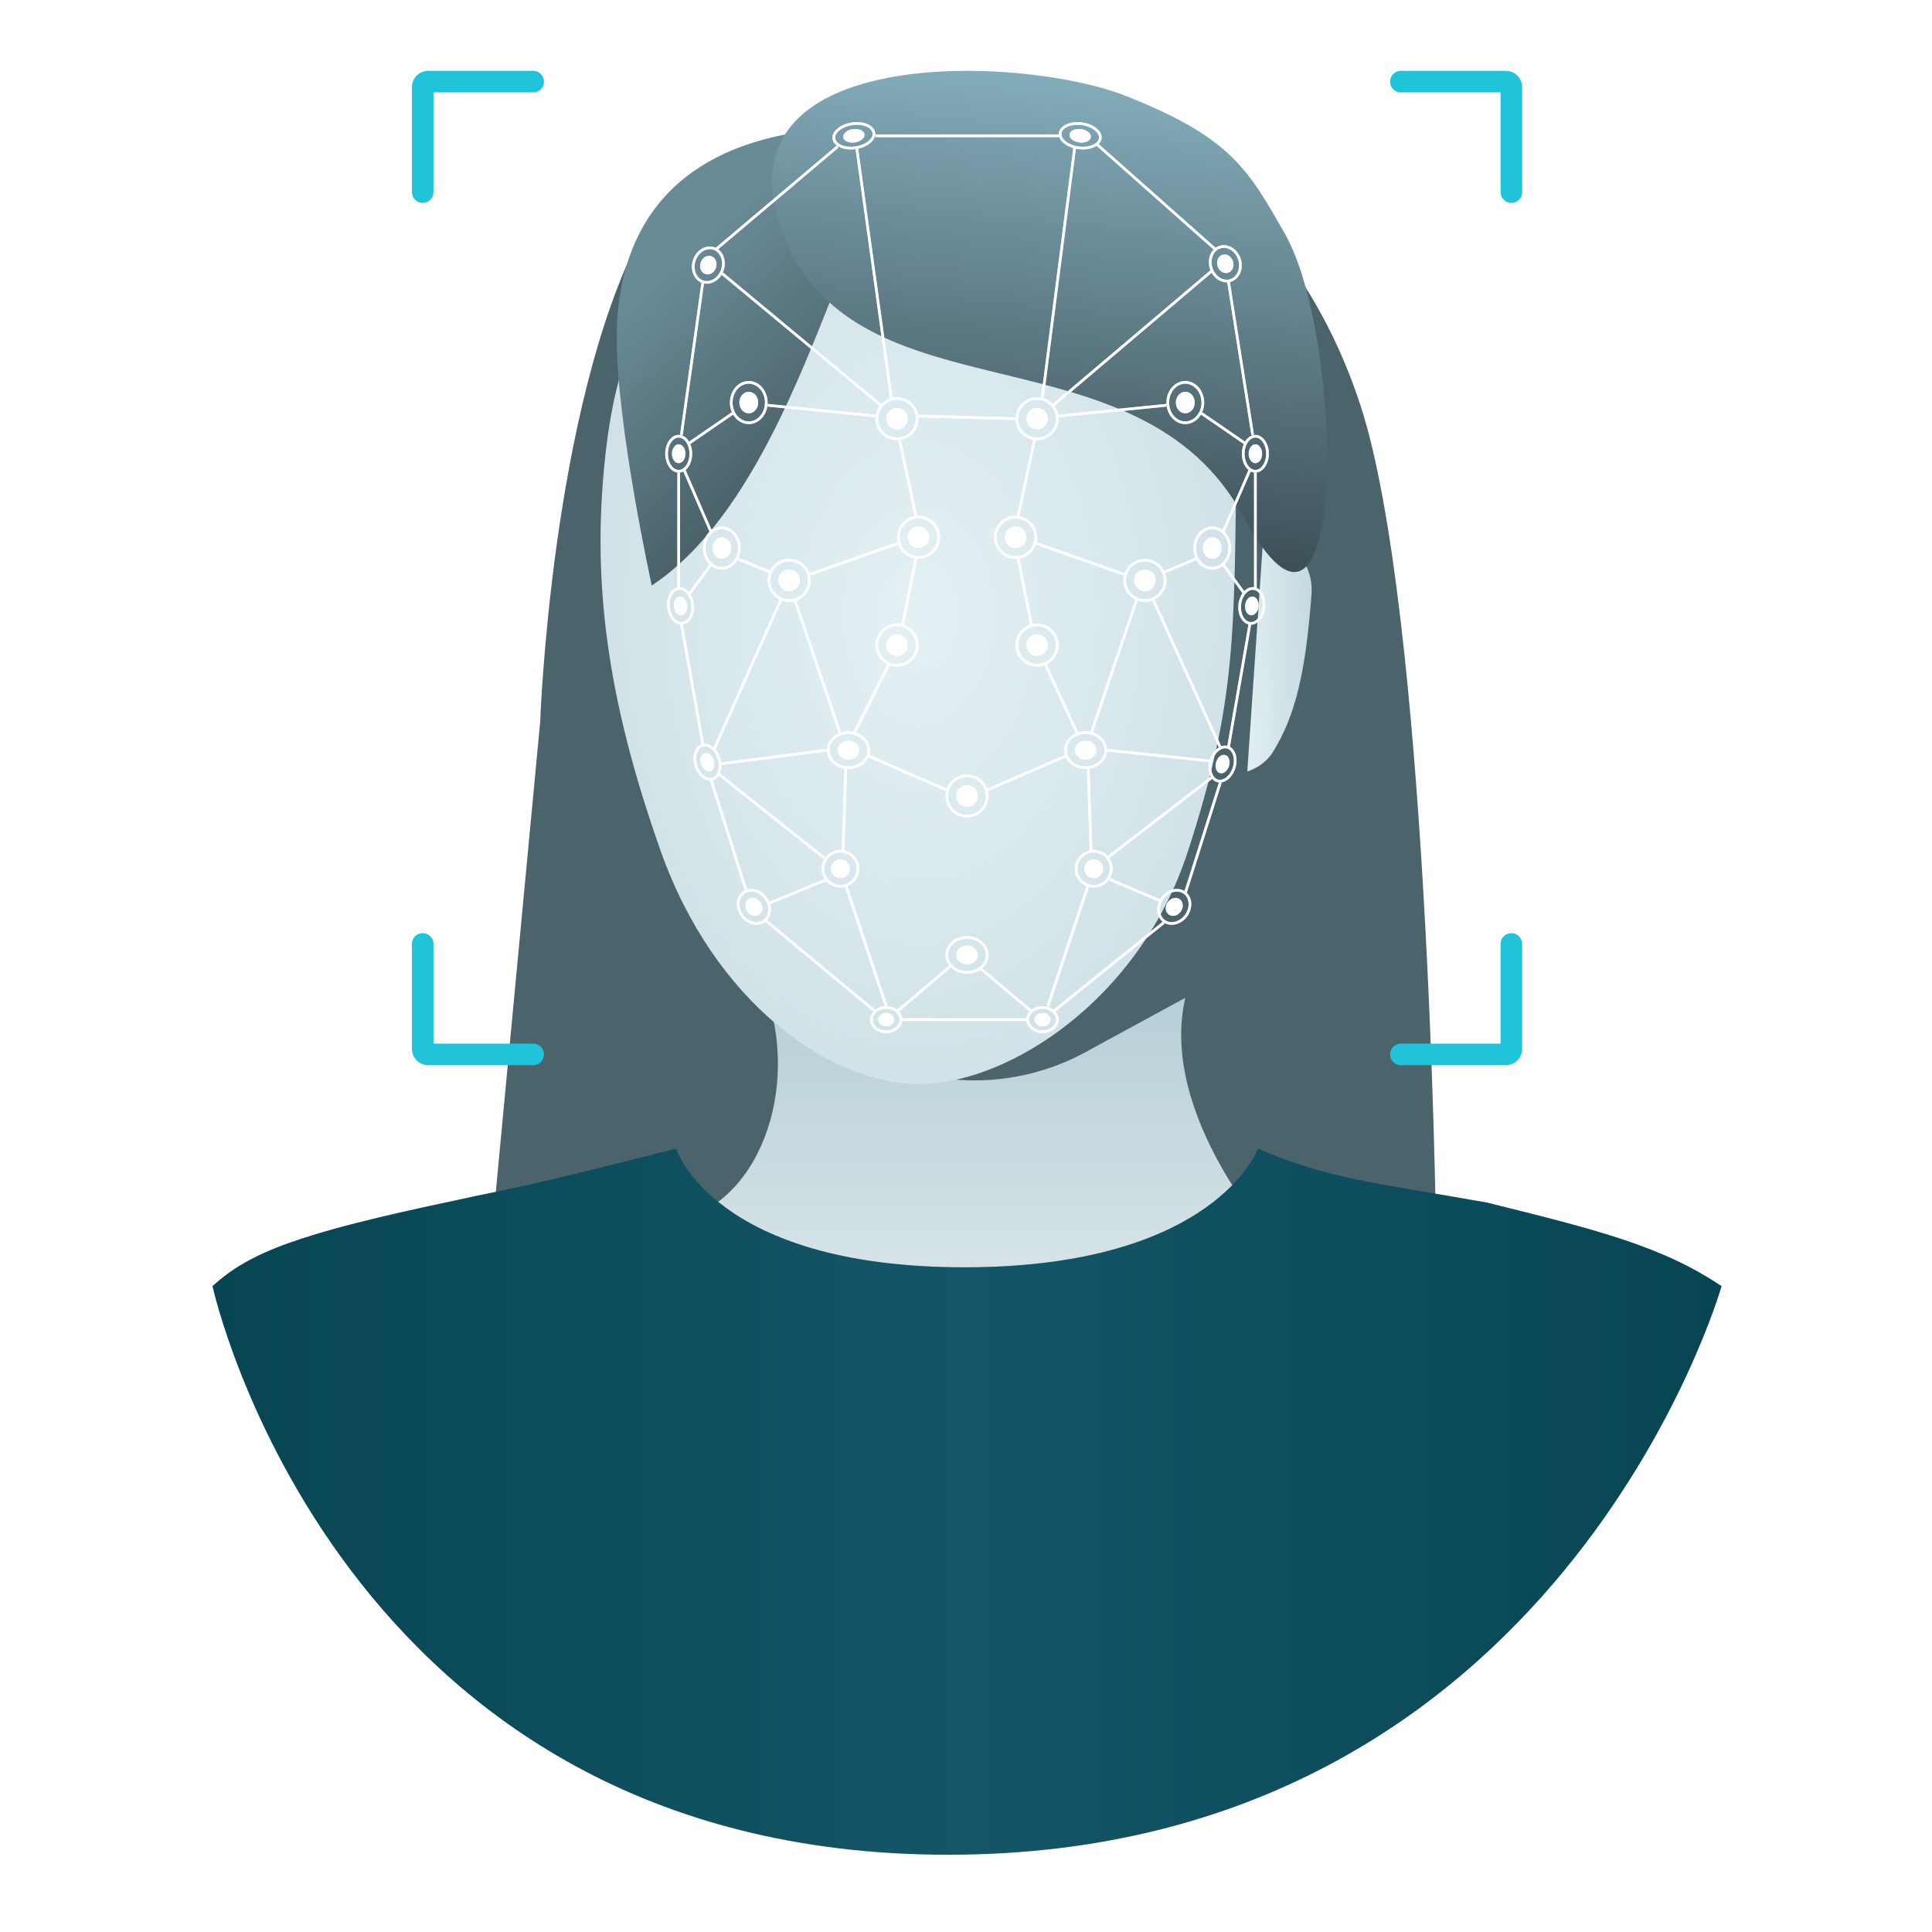 <svg width="290" height="290" viewBox="0 0 290 290" fill="none" xmlns="http://www.w3.org/2000/svg">
<path d="M117.245 20.341L125.064 58.457L171.974 20.341C171.974 20.341 194.173 30.073 204.225 60.89C214.278 91.707 215.534 183.752 215.534 183.752H73.965L81.085 108.332C81.085 108.332 82.736 61.343 96.164 35.344C101.823 24.386 117.245 20.341 117.245 20.341Z" fill="#4B636B"/>
<path d="M191.079 112.87C194.494 107.325 195.985 100.854 196.864 89.188C197.197 84.774 194.021 80.895 189.65 80.205L187.223 115.8C188.801 115.273 190.206 114.287 191.079 112.87Z" fill="url(#paint0_linear_1807_1073)"/>
<path d="M99.849 113.212C96.282 107.59 94.747 101.094 93.85 89.188C93.517 84.774 96.693 80.895 101.065 80.205L104.705 116.609L103.034 115.866C101.743 115.292 100.605 114.404 99.849 113.212Z" fill="url(#paint1_linear_1807_1073)"/>
<g filter="url(#filter0_i_1807_1073)">
<path d="M115.224 138.45C120.078 153.416 113.202 171.618 98.641 172.427L131.404 207.545H162.145L193.29 176.876C190.863 175.258 173.875 155.843 177.919 138.45L162.922 146.613C152.375 152.354 139.613 152.249 129.162 146.336L115.224 138.45Z" fill="url(#paint2_linear_1807_1073)"/>
</g>
<path d="M142.324 278.401C50.507 278.401 31.9 193.055 31.9 193.055C37.469 187.981 44.688 185.148 68.708 180.11C76.88 178.269 74.371 179.304 101.472 172.428C101.472 172.428 107.134 190.225 144.751 190.225C182.368 190.225 188.84 172.428 188.84 172.428C199.568 177.062 206.957 177.603 223.221 180.517C240.19 184.716 249.519 187.108 258.411 193.055C258.411 193.055 234.142 278.401 142.324 278.401Z" fill="url(#paint3_linear_1807_1073)"/>
<path d="M142.324 278.401C50.507 278.401 31.9 193.055 31.9 193.055C37.469 187.981 44.688 185.148 68.708 180.11C76.88 178.269 74.371 179.304 101.472 172.428C101.472 172.428 107.134 190.225 144.751 190.225C182.368 190.225 188.84 172.428 188.84 172.428C199.568 177.062 206.957 177.603 223.221 180.517C240.19 184.716 249.519 187.108 258.411 193.055C258.411 193.055 234.142 278.401 142.324 278.401Z" fill="#17BAD0" fill-opacity="0.19"/>
<g filter="url(#filter1_i_1807_1073)">
<path d="M145.628 17.914C119.529 17.914 101.984 33.689 98.372 62.425C95.831 82.631 98.371 100.849 106.448 123.675C114.525 146.501 131.897 158.674 145.224 158.674C158.551 158.674 178.341 146.12 185.612 123.675C192.884 101.229 192.558 91.543 192.884 62.425C187.626 31.666 171.727 17.914 145.628 17.914Z" fill="url(#paint4_radial_1807_1073)"/>
</g>
<path d="M97.832 87.89C113.369 77.571 121.467 52.415 126.955 39.436L119.27 19.936C98.303 23.433 92.57 37.382 92.572 50.677C92.574 63.972 97.832 87.89 97.832 87.89Z" fill="url(#paint5_linear_1807_1073)"/>
<path d="M186.655 77.554C170.888 48.387 128.44 63.678 117.525 35.078C106.609 6.477 153.242 8.176 169.009 14.405C184.775 20.635 187.358 25.44 192.861 35.077C201.965 51.023 202.422 106.721 186.655 77.554Z" fill="url(#paint6_linear_1807_1073)"/>
<g opacity="0.6" filter="url(#filter2_f_1807_1073)">
<circle cx="134.638" cy="62.851" r="3.034" stroke="white" stroke-width="0.404"/>
<circle cx="134.637" cy="62.851" r="1.618" fill="white"/>
<path d="M127.908 18.58C128.76 18.456 129.554 18.562 130.146 18.823C130.741 19.085 131.104 19.488 131.171 19.946C131.237 20.405 131.004 20.894 130.507 21.314C130.014 21.732 129.282 22.059 128.43 22.183C127.577 22.306 126.782 22.201 126.19 21.94C125.595 21.678 125.232 21.275 125.166 20.816C125.099 20.358 125.333 19.869 125.829 19.448C126.323 19.03 127.055 18.703 127.908 18.58Z" stroke="white" stroke-width="0.404"/>
<ellipse cx="128.166" cy="20.38" rx="1.618" ry="1.011" transform="rotate(-8.244 128.166 20.38)" fill="white"/>
<circle cx="137.875" cy="80.649" r="3.034" stroke="white" stroke-width="0.404"/>
<circle cx="137.874" cy="80.648" r="1.618" fill="white"/>
<circle cx="134.638" cy="96.828" r="3.034" stroke="white" stroke-width="0.404"/>
<circle cx="134.637" cy="96.828" r="1.618" fill="white"/>
<path d="M127.359 109.974C129.061 109.974 130.392 111.175 130.393 112.603C130.393 114.03 129.061 115.232 127.359 115.232C125.658 115.232 124.325 114.03 124.325 112.603C124.325 111.175 125.658 109.974 127.359 109.974Z" stroke="white" stroke-width="0.404"/>
<ellipse cx="127.358" cy="112.603" rx="1.618" ry="1.416" fill="white"/>
<circle cx="145.154" cy="119.48" r="3.034" stroke="white" stroke-width="0.404"/>
<circle cx="145.155" cy="119.479" r="1.618" fill="white"/>
<path d="M145.154 140.715C146.856 140.715 148.187 141.917 148.188 143.344C148.188 144.771 146.856 145.973 145.154 145.974C143.453 145.974 142.12 144.771 142.12 143.344C142.12 141.916 143.453 140.715 145.154 140.715Z" stroke="white" stroke-width="0.404"/>
<ellipse cx="145.155" cy="143.344" rx="1.618" ry="1.416" fill="white"/>
<path d="M156.479 151.23C157.744 151.23 158.704 152.078 158.704 153.051C158.704 154.023 157.744 154.871 156.479 154.871C155.215 154.871 154.255 154.023 154.255 153.051C154.255 152.079 155.215 151.231 156.479 151.23Z" stroke="white" stroke-width="0.404"/>
<ellipse cx="156.481" cy="153.05" rx="1.213" ry="1.011" fill="white"/>
<path d="M133.019 151.23C134.283 151.23 135.243 152.078 135.243 153.051C135.243 154.023 134.283 154.871 133.019 154.871C131.754 154.871 130.794 154.023 130.794 153.051C130.794 152.079 131.754 151.231 133.019 151.23Z" stroke="white" stroke-width="0.404"/>
<ellipse cx="133.02" cy="153.05" rx="1.213" ry="1.011" fill="white"/>
<circle cx="164.165" cy="130.402" r="2.629" stroke="white" stroke-width="0.404"/>
<circle cx="164.166" cy="130.401" r="1.416" fill="white"/>
<circle cx="126.144" cy="130.402" r="2.629" stroke="white" stroke-width="0.404"/>
<circle cx="126.144" cy="130.401" r="1.416" fill="white"/>
<path d="M162.953 109.974C164.654 109.974 165.986 111.175 165.986 112.603C165.986 114.03 164.655 115.232 162.953 115.232C161.251 115.232 159.919 114.03 159.919 112.603C159.919 111.175 161.252 109.974 162.953 109.974Z" stroke="white" stroke-width="0.404"/>
<ellipse cx="162.952" cy="112.603" rx="1.618" ry="1.416" fill="white"/>
<circle cx="118.459" cy="87.121" r="3.034" stroke="white" stroke-width="0.404"/>
<circle cx="118.458" cy="87.121" r="1.618" fill="white"/>
<circle cx="155.671" cy="62.851" r="3.034" stroke="white" stroke-width="0.404"/>
<circle cx="155.671" cy="62.851" r="1.618" fill="white"/>
<path d="M188.435 65.481C188.911 65.481 189.361 65.751 189.7 66.226C190.039 66.7 190.255 67.365 190.255 68.109C190.255 68.854 190.039 69.52 189.7 69.994C189.361 70.469 188.911 70.739 188.435 70.739C187.958 70.739 187.508 70.469 187.169 69.994C186.83 69.52 186.614 68.854 186.614 68.109C186.614 67.365 186.83 66.7 187.169 66.226C187.508 65.751 187.958 65.481 188.435 65.481Z" stroke="white" stroke-width="0.404"/>
<ellipse cx="188.435" cy="68.109" rx="1.011" ry="1.416" fill="white"/>
<path d="M101.874 65.481C102.35 65.481 102.801 65.751 103.14 66.226C103.478 66.7 103.694 67.365 103.694 68.109C103.694 68.854 103.478 69.52 103.14 69.994C102.801 70.469 102.35 70.739 101.874 70.739C101.398 70.739 100.947 70.469 100.608 69.994C100.27 69.52 100.054 68.854 100.054 68.109C100.054 67.365 100.27 66.7 100.608 66.226C100.947 65.751 101.398 65.481 101.874 65.481Z" stroke="white" stroke-width="0.404"/>
<ellipse cx="101.874" cy="68.109" rx="1.011" ry="1.416" fill="white"/>
<path d="M101.884 88.336C102.358 88.288 102.833 88.511 103.219 88.948C103.604 89.386 103.887 90.026 103.963 90.766C104.038 91.507 103.891 92.191 103.603 92.698C103.314 93.204 102.893 93.519 102.419 93.568C101.946 93.616 101.47 93.393 101.084 92.955C100.699 92.518 100.417 91.877 100.341 91.137C100.265 90.396 100.412 89.712 100.701 89.206C100.99 88.699 101.41 88.385 101.884 88.336Z" stroke="white" stroke-width="0.404"/>
<ellipse cx="102.154" cy="90.952" rx="1.011" ry="1.416" transform="rotate(-5.841 102.154 90.952)" fill="white"/>
<path d="M105.431 111.896C105.887 111.758 106.396 111.885 106.859 112.241C107.321 112.596 107.721 113.169 107.938 113.881C108.155 114.594 108.142 115.294 107.956 115.846C107.77 116.399 107.418 116.789 106.962 116.927C106.507 117.066 105.997 116.938 105.535 116.583C105.073 116.228 104.672 115.654 104.455 114.942C104.239 114.229 104.252 113.53 104.437 112.978C104.624 112.425 104.976 112.035 105.431 111.896Z" stroke="white" stroke-width="0.404"/>
<ellipse cx="106.196" cy="114.411" rx="1.011" ry="1.416" transform="rotate(-16.929 106.196 114.411)" fill="white"/>
<path d="M184.274 112.172C183.818 112.033 183.309 112.161 182.846 112.516C182.384 112.871 181.984 113.445 181.767 114.157C181.55 114.869 181.563 115.569 181.749 116.121C181.935 116.674 182.287 117.064 182.743 117.203C183.198 117.341 183.708 117.214 184.17 116.858C184.633 116.503 185.033 115.929 185.25 115.217C185.466 114.505 185.454 113.806 185.268 113.253C185.082 112.7 184.729 112.311 184.274 112.172Z" stroke="white" stroke-width="0.404"/>
<ellipse cx="1.011" cy="1.416" rx="1.011" ry="1.416" transform="matrix(-0.957 -0.291 -0.291 0.957 184.889 113.628)" fill="white"/>
<path d="M177.785 133.982C176.817 133.294 175.326 133.638 174.465 134.847C173.605 136.056 173.769 137.579 174.737 138.267C175.705 138.956 177.197 138.611 178.058 137.402C178.918 136.192 178.753 134.67 177.785 133.982Z" stroke="white" stroke-width="0.404"/>
<ellipse cx="1.203" cy="1.416" rx="1.203" ry="1.416" transform="matrix(-0.815 -0.58 -0.58 0.815 178.062 135.668)" fill="white"/>
<path d="M111.639 133.982C112.606 133.294 114.098 133.638 114.958 134.847C115.819 136.056 115.654 137.579 114.687 138.267C113.719 138.956 112.226 138.611 111.366 137.402C110.506 136.192 110.671 134.67 111.639 133.982Z" stroke="white" stroke-width="0.404"/>
<ellipse cx="113.162" cy="136.124" rx="1.203" ry="1.416" transform="rotate(-35.423 113.162 136.124)" fill="white"/>
<path d="M188.171 88.336C187.697 88.288 187.221 88.511 186.836 88.948C186.451 89.386 186.168 90.026 186.092 90.766C186.016 91.507 186.163 92.191 186.452 92.698C186.741 93.204 187.162 93.519 187.635 93.568C188.109 93.616 188.585 93.393 188.97 92.955C189.356 92.518 189.638 91.877 189.714 91.137C189.79 90.396 189.642 89.712 189.354 89.206C189.065 88.699 188.644 88.385 188.171 88.336Z" stroke="white" stroke-width="0.404"/>
<ellipse cx="1.011" cy="1.416" rx="1.011" ry="1.416" transform="matrix(-0.995 -0.102 -0.102 0.995 189.053 89.647)" fill="white"/>
<path d="M162.377 18.575C163.231 18.686 163.967 19.002 164.467 19.412C164.97 19.825 165.211 20.31 165.151 20.77C165.092 21.23 164.735 21.638 164.144 21.909C163.556 22.178 162.764 22.296 161.909 22.186C161.055 22.075 160.318 21.759 159.818 21.349C159.315 20.936 159.075 20.45 159.134 19.991C159.194 19.531 159.55 19.123 160.141 18.852C160.729 18.582 161.522 18.465 162.377 18.575Z" stroke="white" stroke-width="0.404"/>
<ellipse cx="162.141" cy="20.38" rx="1.618" ry="1.011" transform="rotate(7.38 162.141 20.38)" fill="white"/>
<circle cx="152.435" cy="80.649" r="3.034" stroke="white" stroke-width="0.404"/>
<circle cx="152.434" cy="80.648" r="1.618" fill="white"/>
<circle cx="155.671" cy="96.828" r="3.034" stroke="white" stroke-width="0.404"/>
<circle cx="155.671" cy="96.828" r="1.618" fill="white"/>
<circle cx="171.851" cy="87.121" r="3.034" stroke="white" stroke-width="0.404"/>
<circle cx="171.852" cy="87.121" r="1.618" fill="white"/>
<path d="M181.962 79.233C183.389 79.233 184.592 80.566 184.592 82.268C184.592 83.969 183.389 85.301 181.962 85.301C180.535 85.301 179.333 83.969 179.333 82.268C179.333 80.566 180.535 79.234 181.962 79.233Z" stroke="white" stroke-width="0.404"/>
<ellipse cx="181.963" cy="82.267" rx="1.416" ry="1.618" fill="white"/>
<path d="M108.347 79.233C109.774 79.233 110.977 80.566 110.977 82.268C110.976 83.969 109.774 85.301 108.347 85.301C106.919 85.301 105.718 83.969 105.718 82.268C105.718 80.566 106.919 79.234 108.347 79.233Z" stroke="white" stroke-width="0.404"/>
<ellipse cx="108.347" cy="82.267" rx="1.416" ry="1.618" fill="white"/>
<path d="M177.919 57.391C179.346 57.391 180.549 58.723 180.549 60.425C180.549 62.126 179.346 63.458 177.919 63.458C176.492 63.458 175.29 62.126 175.29 60.425C175.29 58.723 176.492 57.391 177.919 57.391Z" stroke="white" stroke-width="0.404"/>
<ellipse cx="177.918" cy="60.425" rx="1.416" ry="1.618" fill="white"/>
<path d="M112.392 57.391C113.819 57.391 115.021 58.723 115.021 60.425C115.021 62.126 113.819 63.458 112.392 63.458C110.964 63.458 109.763 62.126 109.763 60.425C109.763 58.723 110.964 57.391 112.392 57.391Z" stroke="white" stroke-width="0.404"/>
<ellipse cx="112.392" cy="60.425" rx="1.416" ry="1.618" fill="white"/>
<path d="M107.123 37.291C108.267 37.656 108.893 39.06 108.442 40.472C107.99 41.884 106.666 42.665 105.522 42.3C104.379 41.934 103.752 40.53 104.204 39.118C104.655 37.706 105.98 36.925 107.123 37.291Z" stroke="white" stroke-width="0.404"/>
<ellipse cx="106.324" cy="39.796" rx="1.213" ry="1.416" transform="rotate(17.724 106.324 39.796)" fill="white"/>
<path d="M183.123 37.088C181.98 37.453 181.353 38.857 181.804 40.269C182.256 41.681 183.58 42.462 184.724 42.097C185.867 41.731 186.494 40.326 186.042 38.914C185.591 37.503 184.266 36.722 183.123 37.088Z" stroke="white" stroke-width="0.404"/>
<ellipse cx="1.213" cy="1.416" rx="1.213" ry="1.416" transform="matrix(-0.953 0.304 0.304 0.953 184.646 37.875)" fill="white"/>
<path d="M128.571 21.999L133.829 60.02M108.347 41.01L132.211 60.829M115.223 60.829L131.402 62.447M135.043 66.088L137.47 77.413M137.874 62.447L152.435 62.852M155.267 66.088L152.84 77.413M158.907 62.447L175.087 60.829M158.098 60.829L181.963 40.605M156.48 59.616L161.334 21.999M182.367 37.369L164.57 21.594M131.402 20.381H159.312M125.74 21.999L107.538 37.369M184.39 42.223L188.03 65.279M180.345 62.043L186.817 66.492M188.435 70.941V88.334M183.581 79.84L187.626 70.537M183.581 84.694L186.817 89.143M174.682 85.907L179.536 83.885M155.267 81.458L169.019 86.312M152.84 83.885L154.862 93.997M170.637 89.952L163.761 110.176M156.885 99.66L161.739 110.176M173.064 89.952L183.176 112.199M187.626 93.592L184.39 112.199M166.188 112.603L181.558 114.221M183.176 117.457L177.918 134.041M166.188 128.783L181.963 116.648M163.357 115.435L163.761 127.569M166.592 132.018L174.278 135.254M158.098 151.838L174.682 138.49M157.289 151.029L163.357 132.827M147.177 145.366L154.862 151.838M154.053 153.052H135.447M134.638 151.838L142.728 144.962M160.121 113.412L147.986 118.67M142.323 118.67L130.189 113.412M128.166 110.176L133.425 99.66M135.447 93.997L137.47 83.885M135.043 81.458L121.29 86.312M119.268 89.952L126.144 110.176M124.122 112.603L108.347 114.626M107.133 112.603L117.245 89.952M102.279 93.592L105.515 111.794M103.493 89.143L106.729 84.694M110.774 83.885L115.627 85.907M106.729 79.84L102.684 70.537M101.875 88.334V70.941M103.493 66.492L109.965 62.043M102.279 65.279L105.515 42.223M126.549 127.569L126.953 115.435M107.942 116.244L123.717 128.783M106.729 117.053L111.987 133.636M115.223 135.659L124.122 132.018M114.818 138.086L131.402 151.838M126.953 132.827L133.02 151.029" stroke="white" stroke-width="0.404"/>
</g>
<circle cx="134.638" cy="62.85" r="3.034" stroke="white" stroke-width="0.404"/>
<circle cx="134.637" cy="62.85" r="1.618" fill="white"/>
<path d="M127.908 18.58C128.76 18.456 129.554 18.562 130.146 18.823C130.741 19.085 131.104 19.488 131.171 19.946C131.237 20.405 131.004 20.894 130.507 21.314C130.014 21.732 129.282 22.059 128.43 22.183C127.577 22.306 126.782 22.201 126.19 21.94C125.595 21.678 125.232 21.275 125.166 20.816C125.099 20.358 125.333 19.869 125.829 19.448C126.323 19.03 127.055 18.703 127.908 18.58Z" stroke="white" stroke-width="0.404"/>
<ellipse cx="128.166" cy="20.38" rx="1.618" ry="1.011" transform="rotate(-8.244 128.166 20.38)" fill="white"/>
<circle cx="137.875" cy="80.648" r="3.034" stroke="white" stroke-width="0.404"/>
<circle cx="137.874" cy="80.647" r="1.618" fill="white"/>
<circle cx="134.638" cy="96.827" r="3.034" stroke="white" stroke-width="0.404"/>
<circle cx="134.637" cy="96.827" r="1.618" fill="white"/>
<path d="M127.359 109.973C129.061 109.973 130.392 111.174 130.393 112.602C130.393 114.029 129.061 115.231 127.359 115.231C125.658 115.231 124.325 114.029 124.325 112.602C124.325 111.174 125.658 109.973 127.359 109.973Z" stroke="white" stroke-width="0.404"/>
<ellipse cx="127.358" cy="112.602" rx="1.618" ry="1.416" fill="white"/>
<circle cx="145.154" cy="119.479" r="3.034" stroke="white" stroke-width="0.404"/>
<circle cx="145.155" cy="119.479" r="1.618" fill="white"/>
<path d="M145.154 140.715C146.856 140.715 148.187 141.917 148.188 143.344C148.188 144.771 146.856 145.973 145.154 145.974C143.453 145.974 142.12 144.771 142.12 143.344C142.12 141.916 143.453 140.715 145.154 140.715Z" stroke="white" stroke-width="0.404"/>
<ellipse cx="145.155" cy="143.344" rx="1.618" ry="1.416" fill="white"/>
<path d="M156.479 151.23C157.744 151.23 158.704 152.078 158.704 153.051C158.704 154.023 157.744 154.871 156.479 154.871C155.215 154.871 154.255 154.023 154.255 153.051C154.255 152.079 155.215 151.231 156.479 151.23Z" stroke="white" stroke-width="0.404"/>
<ellipse cx="156.481" cy="153.05" rx="1.213" ry="1.011" fill="white"/>
<path d="M133.019 151.23C134.283 151.23 135.243 152.078 135.243 153.051C135.243 154.023 134.283 154.871 133.019 154.871C131.754 154.871 130.794 154.023 130.794 153.051C130.794 152.079 131.754 151.231 133.019 151.23Z" stroke="white" stroke-width="0.404"/>
<ellipse cx="133.02" cy="153.05" rx="1.213" ry="1.011" fill="white"/>
<circle cx="164.165" cy="130.402" r="2.629" stroke="white" stroke-width="0.404"/>
<circle cx="164.166" cy="130.401" r="1.416" fill="white"/>
<circle cx="126.144" cy="130.402" r="2.629" stroke="white" stroke-width="0.404"/>
<circle cx="126.144" cy="130.401" r="1.416" fill="white"/>
<path d="M162.953 109.973C164.654 109.973 165.986 111.174 165.986 112.602C165.986 114.029 164.655 115.231 162.953 115.231C161.251 115.231 159.919 114.029 159.919 112.602C159.919 111.174 161.252 109.973 162.953 109.973Z" stroke="white" stroke-width="0.404"/>
<ellipse cx="162.952" cy="112.602" rx="1.618" ry="1.416" fill="white"/>
<circle cx="118.459" cy="87.12" r="3.034" stroke="white" stroke-width="0.404"/>
<circle cx="118.458" cy="87.12" r="1.618" fill="white"/>
<circle cx="155.671" cy="62.85" r="3.034" stroke="white" stroke-width="0.404"/>
<circle cx="155.671" cy="62.85" r="1.618" fill="white"/>
<path d="M188.435 65.48C188.911 65.48 189.361 65.75 189.7 66.225C190.039 66.699 190.255 67.364 190.255 68.108C190.255 68.853 190.039 69.519 189.7 69.993C189.361 70.468 188.911 70.738 188.435 70.738C187.958 70.738 187.508 70.468 187.169 69.993C186.83 69.519 186.614 68.853 186.614 68.108C186.614 67.364 186.83 66.699 187.169 66.225C187.508 65.75 187.958 65.48 188.435 65.48Z" stroke="white" stroke-width="0.404"/>
<ellipse cx="188.435" cy="68.109" rx="1.011" ry="1.416" fill="white"/>
<path d="M101.874 65.48C102.35 65.48 102.801 65.75 103.14 66.225C103.478 66.699 103.694 67.364 103.694 68.108C103.694 68.853 103.478 69.519 103.14 69.993C102.801 70.468 102.35 70.738 101.874 70.738C101.398 70.738 100.947 70.468 100.608 69.993C100.27 69.519 100.054 68.853 100.054 68.108C100.054 67.364 100.27 66.699 100.608 66.225C100.947 65.75 101.398 65.48 101.874 65.48Z" stroke="white" stroke-width="0.404"/>
<ellipse cx="101.874" cy="68.109" rx="1.011" ry="1.416" fill="white"/>
<path d="M101.884 88.336C102.358 88.288 102.833 88.511 103.219 88.948C103.604 89.386 103.887 90.026 103.963 90.766C104.038 91.507 103.891 92.191 103.603 92.698C103.314 93.204 102.893 93.519 102.419 93.568C101.946 93.616 101.47 93.393 101.084 92.955C100.699 92.518 100.417 91.877 100.341 91.137C100.265 90.396 100.412 89.712 100.701 89.206C100.99 88.699 101.41 88.385 101.884 88.336Z" stroke="white" stroke-width="0.404"/>
<ellipse cx="102.154" cy="90.951" rx="1.011" ry="1.416" transform="rotate(-5.841 102.154 90.951)" fill="white"/>
<path d="M105.431 111.896C105.887 111.758 106.396 111.885 106.859 112.241C107.321 112.596 107.721 113.169 107.938 113.881C108.155 114.594 108.142 115.294 107.956 115.846C107.77 116.399 107.418 116.789 106.962 116.927C106.507 117.066 105.997 116.938 105.535 116.583C105.073 116.228 104.672 115.654 104.455 114.942C104.239 114.229 104.252 113.53 104.437 112.978C104.624 112.425 104.976 112.035 105.431 111.896Z" stroke="white" stroke-width="0.404"/>
<ellipse cx="106.196" cy="114.411" rx="1.011" ry="1.416" transform="rotate(-16.929 106.196 114.411)" fill="white"/>
<path d="M184.274 112.171C183.818 112.032 183.309 112.16 182.846 112.515C182.384 112.87 181.984 113.444 181.767 114.156C181.55 114.868 181.563 115.568 181.749 116.12C181.935 116.673 182.287 117.063 182.743 117.202C183.198 117.34 183.708 117.213 184.17 116.858C184.633 116.502 185.033 115.928 185.25 115.216C185.466 114.504 185.454 113.805 185.268 113.252C185.082 112.699 184.729 112.31 184.274 112.171Z" stroke="white" stroke-width="0.404"/>
<ellipse cx="1.011" cy="1.416" rx="1.011" ry="1.416" transform="matrix(-0.957 -0.291 -0.291 0.957 184.889 113.627)" fill="white"/>
<path d="M177.785 133.982C176.817 133.294 175.326 133.638 174.465 134.847C173.605 136.056 173.769 137.579 174.737 138.267C175.705 138.956 177.197 138.611 178.058 137.402C178.918 136.192 178.753 134.67 177.785 133.982Z" stroke="white" stroke-width="0.404"/>
<ellipse cx="1.203" cy="1.416" rx="1.203" ry="1.416" transform="matrix(-0.815 -0.58 -0.58 0.815 178.062 135.668)" fill="white"/>
<path d="M111.639 133.982C112.606 133.294 114.098 133.638 114.958 134.847C115.819 136.056 115.654 137.579 114.687 138.267C113.719 138.956 112.226 138.611 111.366 137.402C110.506 136.192 110.671 134.67 111.639 133.982Z" stroke="white" stroke-width="0.404"/>
<ellipse cx="113.162" cy="136.124" rx="1.203" ry="1.416" transform="rotate(-35.423 113.162 136.124)" fill="white"/>
<path d="M188.171 88.336C187.697 88.288 187.221 88.511 186.836 88.948C186.451 89.386 186.168 90.026 186.092 90.766C186.016 91.507 186.163 92.191 186.452 92.698C186.741 93.204 187.162 93.519 187.635 93.568C188.109 93.616 188.585 93.393 188.97 92.955C189.356 92.518 189.638 91.877 189.714 91.137C189.79 90.396 189.642 89.712 189.354 89.206C189.065 88.699 188.644 88.385 188.171 88.336Z" stroke="white" stroke-width="0.404"/>
<ellipse cx="1.011" cy="1.416" rx="1.011" ry="1.416" transform="matrix(-0.995 -0.102 -0.102 0.995 189.053 89.645)" fill="white"/>
<path d="M162.377 18.575C163.231 18.686 163.967 19.002 164.467 19.412C164.97 19.825 165.211 20.31 165.151 20.77C165.092 21.23 164.735 21.638 164.144 21.909C163.556 22.178 162.764 22.296 161.909 22.186C161.055 22.075 160.318 21.759 159.818 21.349C159.315 20.936 159.075 20.45 159.134 19.991C159.194 19.531 159.55 19.123 160.141 18.852C160.729 18.582 161.522 18.465 162.377 18.575Z" stroke="white" stroke-width="0.404"/>
<ellipse cx="162.141" cy="20.38" rx="1.618" ry="1.011" transform="rotate(7.38 162.141 20.38)" fill="white"/>
<circle cx="152.435" cy="80.648" r="3.034" stroke="white" stroke-width="0.404"/>
<circle cx="152.434" cy="80.647" r="1.618" fill="white"/>
<circle cx="155.671" cy="96.827" r="3.034" stroke="white" stroke-width="0.404"/>
<circle cx="155.671" cy="96.827" r="1.618" fill="white"/>
<circle cx="171.851" cy="87.12" r="3.034" stroke="white" stroke-width="0.404"/>
<circle cx="171.852" cy="87.12" r="1.618" fill="white"/>
<path d="M181.962 79.232C183.389 79.232 184.592 80.565 184.592 82.267C184.592 83.968 183.389 85.3 181.962 85.3C180.535 85.3 179.333 83.968 179.333 82.267C179.333 80.565 180.535 79.233 181.962 79.232Z" stroke="white" stroke-width="0.404"/>
<ellipse cx="181.963" cy="82.266" rx="1.416" ry="1.618" fill="white"/>
<path d="M108.347 79.232C109.774 79.232 110.977 80.565 110.977 82.267C110.976 83.968 109.774 85.3 108.347 85.3C106.919 85.3 105.718 83.968 105.718 82.267C105.718 80.565 106.919 79.233 108.347 79.232Z" stroke="white" stroke-width="0.404"/>
<ellipse cx="108.347" cy="82.266" rx="1.416" ry="1.618" fill="white"/>
<path d="M177.919 57.391C179.346 57.391 180.549 58.723 180.549 60.425C180.549 62.126 179.346 63.458 177.919 63.458C176.492 63.458 175.29 62.126 175.29 60.425C175.29 58.723 176.492 57.391 177.919 57.391Z" stroke="white" stroke-width="0.404"/>
<ellipse cx="177.918" cy="60.424" rx="1.416" ry="1.618" fill="white"/>
<path d="M112.392 57.391C113.819 57.391 115.021 58.723 115.021 60.425C115.021 62.126 113.819 63.458 112.392 63.458C110.964 63.458 109.763 62.126 109.763 60.425C109.763 58.723 110.964 57.391 112.392 57.391Z" stroke="white" stroke-width="0.404"/>
<ellipse cx="112.392" cy="60.424" rx="1.416" ry="1.618" fill="white"/>
<path d="M107.123 37.291C108.267 37.656 108.893 39.06 108.442 40.472C107.99 41.884 106.666 42.665 105.522 42.3C104.379 41.934 103.752 40.53 104.204 39.118C104.655 37.706 105.98 36.925 107.123 37.291Z" stroke="white" stroke-width="0.404"/>
<ellipse cx="106.324" cy="39.796" rx="1.213" ry="1.416" transform="rotate(17.724 106.324 39.796)" fill="white"/>
<path d="M183.123 37.088C181.98 37.453 181.353 38.857 181.804 40.269C182.256 41.681 183.58 42.462 184.724 42.097C185.867 41.731 186.494 40.326 186.042 38.914C185.591 37.503 184.266 36.722 183.123 37.088Z" stroke="white" stroke-width="0.404"/>
<ellipse cx="1.213" cy="1.416" rx="1.213" ry="1.416" transform="matrix(-0.953 0.304 0.304 0.953 184.646 37.875)" fill="white"/>
<path d="M128.571 21.999L133.829 60.02M108.347 41.01L132.211 60.829M115.223 60.829L131.402 62.447M135.043 66.088L137.47 77.413M137.874 62.447L152.435 62.852M155.267 66.088L152.84 77.413M158.907 62.447L175.087 60.829M158.098 60.829L181.963 40.605M156.48 59.616L161.334 21.999M182.367 37.369L164.57 21.594M131.402 20.381H159.312M125.74 21.999L107.538 37.369M184.39 42.223L188.03 65.279M180.345 62.043L186.817 66.492M188.435 70.941V88.334M183.581 79.84L187.626 70.537M183.581 84.694L186.817 89.143M174.682 85.907L179.536 83.885M155.267 81.458L169.019 86.312M152.84 83.885L154.862 93.997M170.637 89.952L163.761 110.176M156.885 99.66L161.739 110.176M173.064 89.952L183.176 112.199M187.626 93.592L184.39 112.199M166.188 112.603L181.558 114.221M183.176 117.457L177.918 134.041M166.188 128.783L181.963 116.648M163.357 115.435L163.761 127.569M166.592 132.018L174.278 135.254M158.098 151.838L174.682 138.49M157.289 151.029L163.357 132.827M147.177 145.366L154.862 151.838M154.053 153.052H135.447M134.638 151.838L142.728 144.962M160.121 113.412L147.986 118.67M142.323 118.67L130.189 113.412M128.166 110.176L133.425 99.66M135.447 93.997L137.47 83.885M135.043 81.458L121.29 86.312M119.268 89.952L126.144 110.176M124.122 112.603L108.347 114.626M107.133 112.603L117.245 89.952M102.279 93.592L105.515 111.794M103.493 89.143L106.729 84.694M110.774 83.885L115.627 85.907M106.729 79.84L102.684 70.537M101.875 88.334V70.941M103.493 66.492L109.965 62.043M102.279 65.279L105.515 42.223M126.549 127.569L126.953 115.435M107.942 116.244L123.717 128.783M106.729 117.053L111.987 133.636M115.223 135.659L124.122 132.018M114.818 138.086L131.402 151.838M126.953 132.827L133.02 151.029" stroke="white" stroke-width="0.404"/>
<path d="M210.277 12.251H226.052C226.498 12.251 226.861 12.613 226.861 13.06V28.835M80.033 12.251H64.258C63.811 12.251 63.449 12.613 63.449 13.06V28.835M63.449 141.686V157.461C63.449 157.907 63.811 158.27 64.258 158.27H80.033M226.861 141.686V157.461C226.861 157.907 226.498 158.27 226.052 158.27H210.277" stroke="#1FC4DA" stroke-width="3.236" stroke-linecap="round"/>
<defs>
<filter id="filter0_i_1807_1073" x="98.641" y="138.45" width="94.648" height="80.42" filterUnits="userSpaceOnUse" color-interpolation-filters="sRGB">
<feFlood flood-opacity="0" result="BackgroundImageFix"/>
<feBlend mode="normal" in="SourceGraphic" in2="BackgroundImageFix" result="shape"/>
<feColorMatrix in="SourceAlpha" type="matrix" values="0 0 0 0 0 0 0 0 0 0 0 0 0 0 0 0 0 0 127 0" result="hardAlpha"/>
<feOffset dy="11.325"/>
<feGaussianBlur stdDeviation="6.027"/>
<feComposite in2="hardAlpha" operator="arithmetic" k2="-1" k3="1"/>
<feColorMatrix type="matrix" values="0 0 0 0 0.714 0 0 0 0 0.812 0 0 0 0 0.839 0 0 0 1 0"/>
<feBlend mode="normal" in2="shape" result="effect1_innerShadow_1807_1073"/>
</filter>
<filter id="filter1_i_1807_1073" x="90.145" y="17.914" width="102.74" height="144.806" filterUnits="userSpaceOnUse" color-interpolation-filters="sRGB">
<feFlood flood-opacity="0" result="BackgroundImageFix"/>
<feBlend mode="normal" in="SourceGraphic" in2="BackgroundImageFix" result="shape"/>
<feColorMatrix in="SourceAlpha" type="matrix" values="0 0 0 0 0 0 0 0 0 0 0 0 0 0 0 0 0 0 127 0" result="hardAlpha"/>
<feOffset dx="-7.281" dy="4.045"/>
<feGaussianBlur stdDeviation="7.078"/>
<feComposite in2="hardAlpha" operator="arithmetic" k2="-1" k3="1"/>
<feColorMatrix type="matrix" values="0 0 0 0 0.776 0 0 0 0 0.851 0 0 0 0 0.878 0 0 0 1 0"/>
<feBlend mode="normal" in2="shape" result="effect1_innerShadow_1807_1073"/>
</filter>
<filter id="filter2_f_1807_1073" x="97.829" y="16.304" width="94.65" height="140.792" filterUnits="userSpaceOnUse" color-interpolation-filters="sRGB">
<feFlood flood-opacity="0" result="BackgroundImageFix"/>
<feBlend mode="normal" in="SourceGraphic" in2="BackgroundImageFix" result="shape"/>
<feGaussianBlur stdDeviation="1.011" result="effect1_foregroundBlur_1807_1073"/>
</filter>
<linearGradient id="paint0_linear_1807_1073" x1="187.223" y1="100.429" x2="202.593" y2="100.025" gradientUnits="userSpaceOnUse">
<stop stop-color="#E0EEF1"/>
<stop offset="1" stop-color="#B6CFD6"/>
</linearGradient>
<linearGradient id="paint1_linear_1807_1073" x1="103.492" y1="100.429" x2="88.121" y2="100.025" gradientUnits="userSpaceOnUse">
<stop stop-color="#E0EEF1"/>
<stop offset="1" stop-color="#B6CFD6"/>
</linearGradient>
<linearGradient id="paint2_linear_1807_1073" x1="145.965" y1="138.45" x2="145.965" y2="193.46" gradientUnits="userSpaceOnUse">
<stop stop-color="#B6CFD6"/>
<stop offset="1" stop-color="#E1EBED"/>
</linearGradient>
<linearGradient id="paint3_linear_1807_1073" x1="258.411" y1="224.402" x2="31.9" y2="224.402" gradientUnits="userSpaceOnUse">
<stop stop-color="#042A35"/>
<stop offset="0.499" stop-color="#143E50"/>
<stop offset="1" stop-color="#042A35"/>
</linearGradient>
<radialGradient id="paint4_radial_1807_1073" cx="0" cy="0" r="1" gradientUnits="userSpaceOnUse" gradientTransform="translate(145.155 88.294) rotate(90) scale(113.255 76.805)">
<stop stop-color="#E4F1F4"/>
<stop offset="1" stop-color="#C5D9E0"/>
</radialGradient>
<linearGradient id="paint5_linear_1807_1073" x1="88.527" y1="50.959" x2="140.174" y2="109.404" gradientUnits="userSpaceOnUse">
<stop stop-color="#698B96"/>
<stop offset="1" stop-color="#222C30"/>
</linearGradient>
<linearGradient id="paint6_linear_1807_1073" x1="169.466" y1="10.634" x2="162.179" y2="86.314" gradientUnits="userSpaceOnUse">
<stop stop-color="#85AFBD"/>
<stop offset="0.946" stop-color="#3D5057"/>
</linearGradient>
</defs>
</svg>
